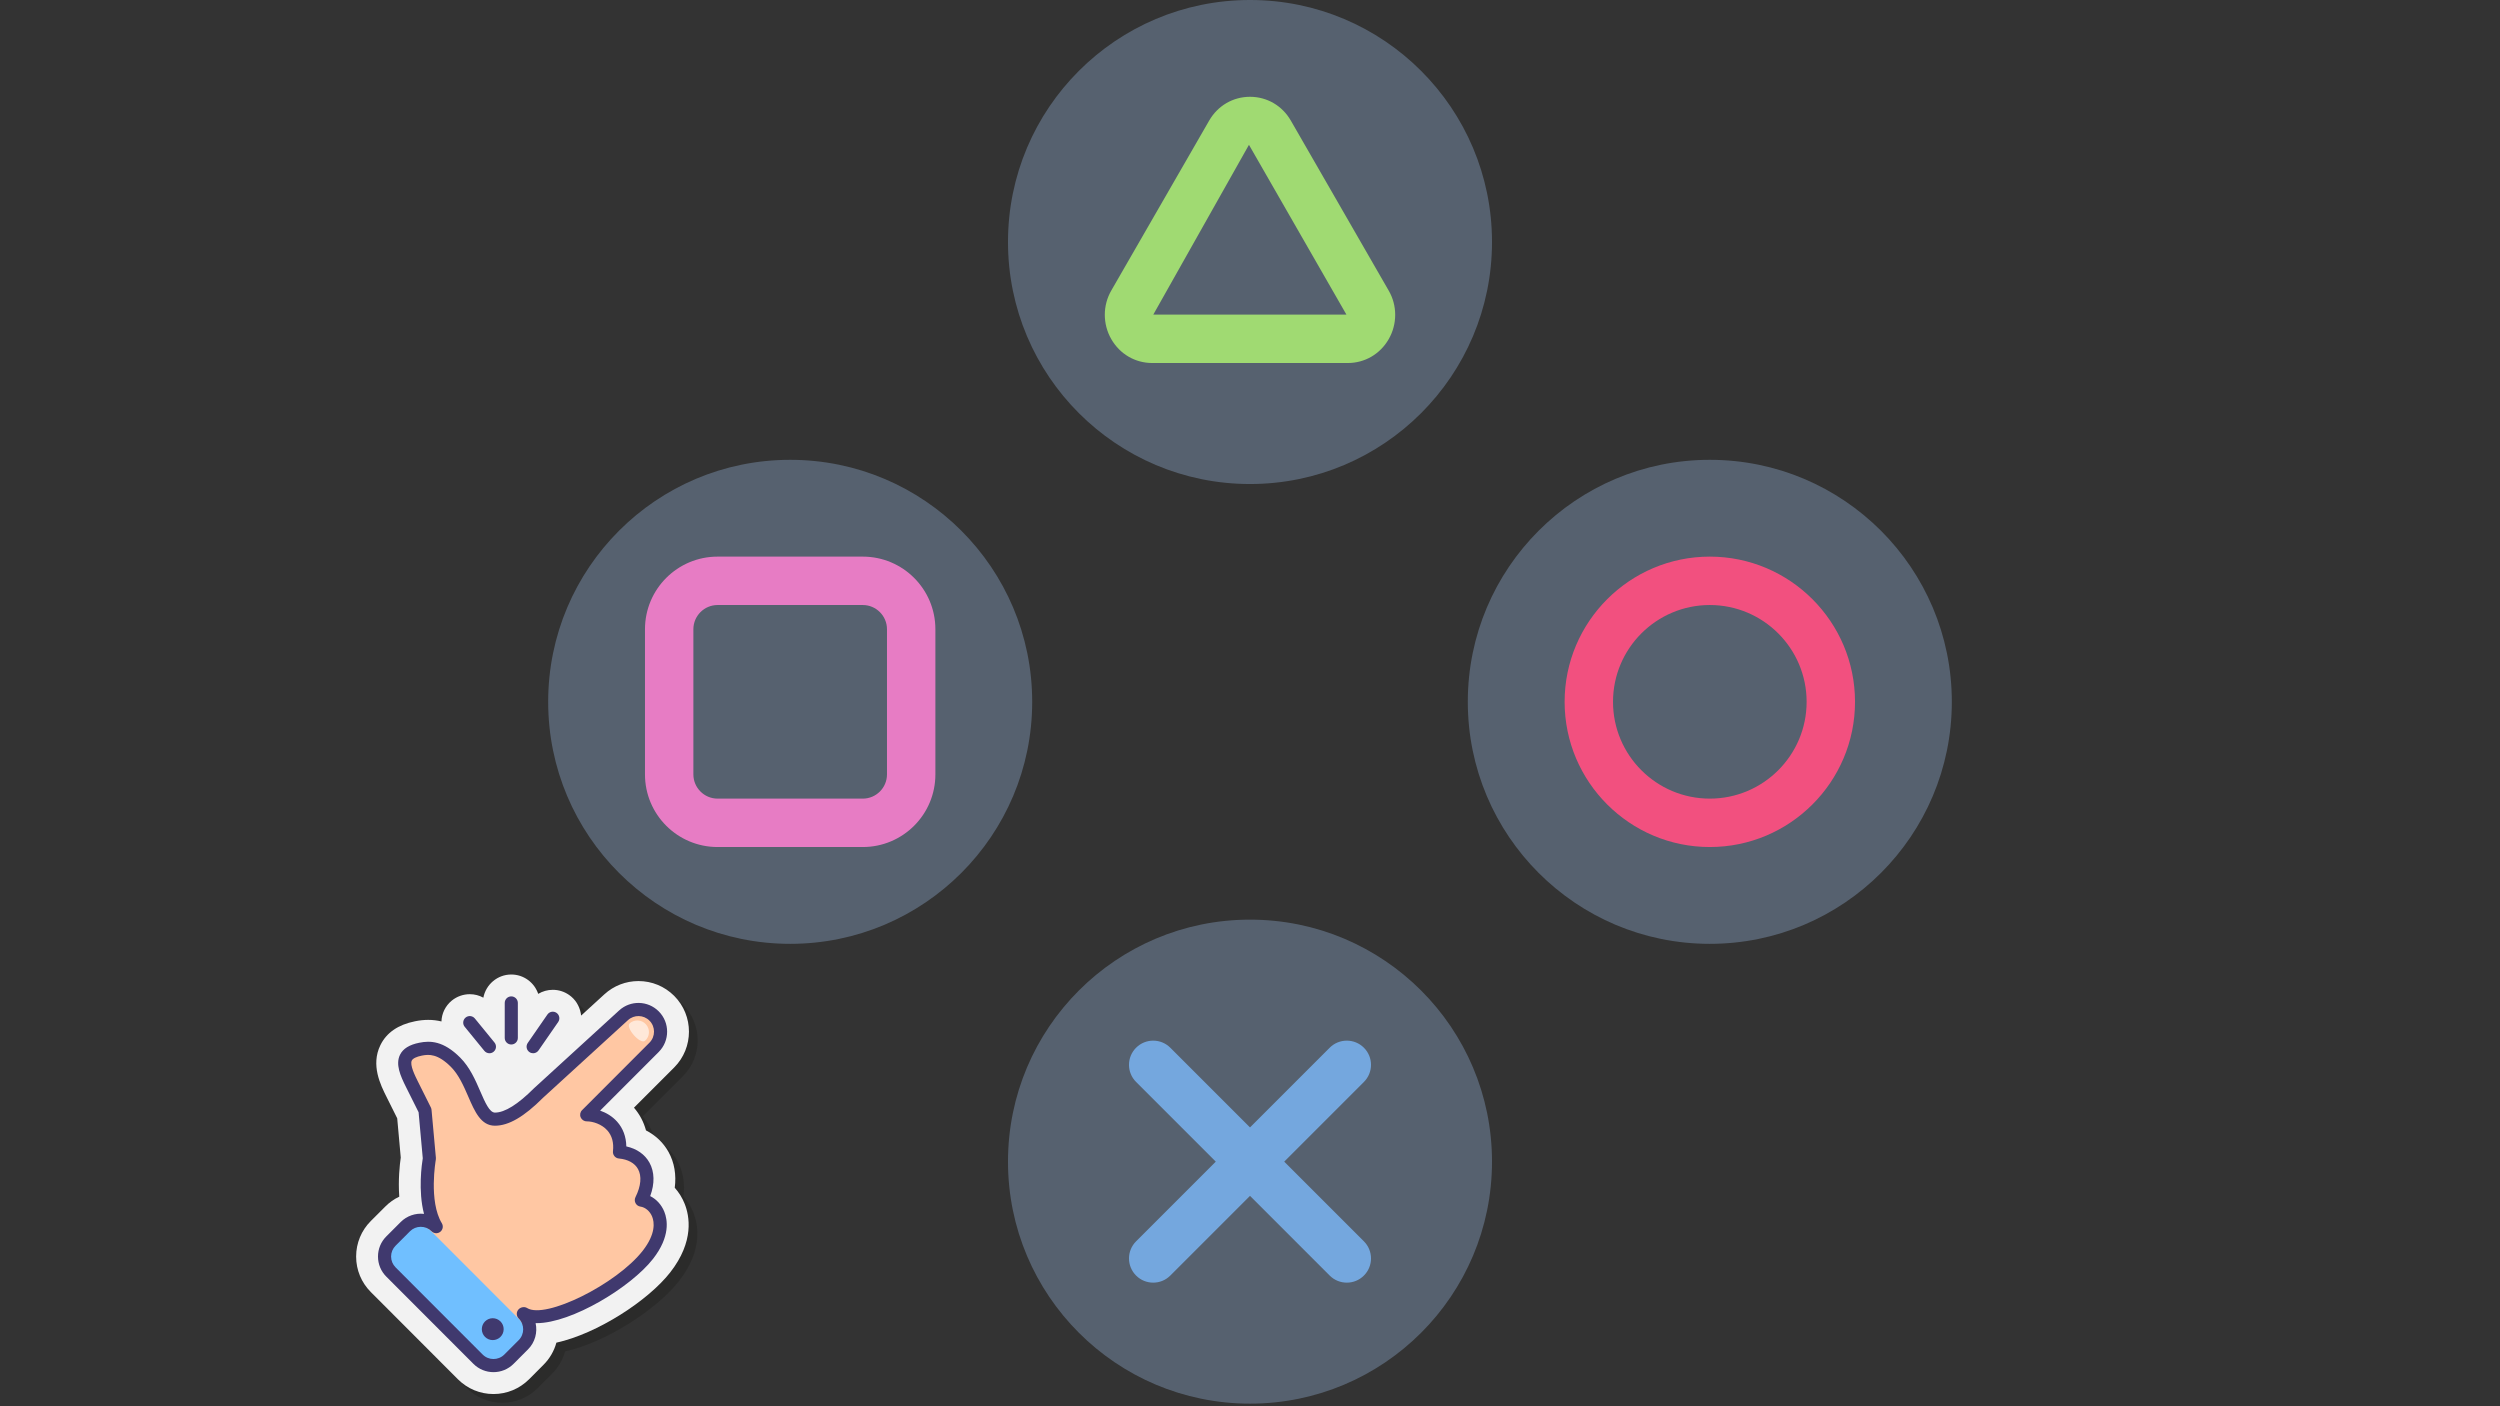 <svg xmlns="http://www.w3.org/2000/svg" xmlns:xlink="http://www.w3.org/1999/xlink" width="1280" zoomAndPan="magnify" viewBox="0 0 960 540" height="720" preserveAspectRatio="xMidYMid meet" version="1.0"><rect x="0" y="0" width="960" height="540" fill="#333333" stroke="none"/><defs><clipPath id="c8859ff1ec"><path d="M 210.5 176 L 397 176 L 397 363 L 210.5 363 Z M 210.5 176 " clip-rule="nonzero"/></clipPath><clipPath id="6206c45b20"><path d="M 563 176 L 749.5 176 L 749.5 363 L 563 363 Z M 563 176 " clip-rule="nonzero"/></clipPath><clipPath id="a2c0fbf83f"><path d="M 136.754 374 L 265 374 L 265 536 L 136.754 536 Z M 136.754 374 " clip-rule="nonzero"/></clipPath></defs><path fill="#56616f" d="M 572.93 92.93 C 572.93 144.262 531.328 185.863 480 185.863 C 428.672 185.863 387.07 144.262 387.07 92.93 C 387.07 41.602 428.672 0 480 0 C 531.328 0 572.93 41.602 572.93 92.93 " fill-opacity="1" fill-rule="nonzero"/><g clip-path="url(#c8859ff1ec)"><path fill="#56616f" d="M 303.43 176.57 C 354.762 176.57 396.363 218.172 396.363 269.5 C 396.363 320.832 354.762 362.434 303.43 362.434 C 252.102 362.434 210.5 320.832 210.5 269.5 C 210.5 218.172 252.102 176.57 303.43 176.57 " fill-opacity="1" fill-rule="nonzero"/></g><path fill="#56616f" d="M 387.07 446.07 C 387.07 394.742 428.672 353.141 480 353.141 C 531.328 353.141 572.93 394.742 572.93 446.07 C 572.93 497.402 531.328 539 480 539 C 428.672 539 387.07 497.402 387.07 446.07 " fill-opacity="1" fill-rule="nonzero"/><g clip-path="url(#6206c45b20)"><path fill="#56616f" d="M 656.57 362.434 C 605.238 362.434 563.637 320.832 563.637 269.5 C 563.637 218.172 605.238 176.57 656.57 176.57 C 707.898 176.57 749.5 218.172 749.5 269.5 C 749.5 320.832 707.898 362.434 656.57 362.434 " fill-opacity="1" fill-rule="nonzero"/></g><path fill="#f2507f" d="M 656.57 306.672 C 636.059 306.672 619.398 290.012 619.398 269.5 C 619.398 248.992 636.059 232.328 656.57 232.328 C 677.078 232.328 693.742 248.992 693.742 269.5 C 693.742 290.012 677.078 306.672 656.57 306.672 Z M 656.57 213.742 C 625.824 213.742 600.812 238.754 600.812 269.5 C 600.812 300.25 625.824 325.258 656.57 325.258 C 687.316 325.258 712.328 300.25 712.328 269.5 C 712.328 238.754 687.316 213.742 656.57 213.742 " fill-opacity="1" fill-rule="nonzero"/><path fill="#e77cc4" d="M 340.602 297.379 C 340.602 302.5 336.43 306.672 331.309 306.672 L 275.551 306.672 C 270.434 306.672 266.258 302.5 266.258 297.379 L 266.258 241.621 C 266.258 236.504 270.434 232.328 275.551 232.328 L 331.309 232.328 C 336.43 232.328 340.602 236.504 340.602 241.621 Z M 331.309 213.742 L 275.551 213.742 C 260.16 213.742 247.672 226.23 247.672 241.621 L 247.672 297.379 C 247.672 312.773 260.16 325.258 275.551 325.258 L 331.309 325.258 C 346.703 325.258 359.188 312.773 359.188 297.379 L 359.188 241.621 C 359.188 226.23 346.703 213.742 331.309 213.742 " fill-opacity="1" fill-rule="nonzero"/><path fill="#a0da72" d="M 442.863 120.812 L 479.602 55.613 L 517.027 120.812 Z M 495.684 46.32 C 492.379 40.586 486.535 37.172 480 37.172 C 473.465 37.172 467.621 40.586 464.316 46.32 L 426.781 111.48 C 423.406 117.254 423.406 124.441 426.746 130.25 C 430.051 135.984 435.93 139.398 442.465 139.398 L 517.535 139.398 C 524.07 139.398 529.949 135.984 533.254 130.25 C 536.594 124.441 536.594 117.254 533.219 111.52 L 495.684 46.32 " fill-opacity="1" fill-rule="nonzero"/><path fill="#74a7de" d="M 523.742 402.328 C 520.113 398.699 514.23 398.699 510.602 402.328 L 480 432.93 L 449.398 402.328 C 445.77 398.699 439.887 398.699 436.258 402.328 C 432.625 405.957 432.625 411.84 436.258 415.469 L 466.859 446.07 L 436.258 476.672 C 432.625 480.301 432.625 486.184 436.258 489.812 C 438.07 491.629 440.43 492.535 442.828 492.535 C 445.223 492.535 447.582 491.629 449.398 489.812 L 480 459.211 L 510.602 489.812 C 512.418 491.629 514.777 492.535 517.172 492.535 C 519.57 492.535 521.93 491.629 523.742 489.812 C 527.375 486.184 527.375 480.301 523.742 476.672 L 493.141 446.07 L 523.742 415.469 C 527.375 411.84 527.375 405.957 523.742 402.328 " fill-opacity="1" fill-rule="nonzero"/><path fill="#1d1d1b" d="M 262.457 459.453 C 263.109 454.5 262.32 449.762 260.074 445.711 C 258.094 442.148 255.105 439.328 251.414 437.43 C 250.539 434.188 248.98 431.23 246.797 428.711 L 262.254 413.254 C 269.809 405.676 269.809 393.344 262.238 385.77 C 258.562 382.105 253.695 380.09 248.527 380.09 C 243.676 380.09 239.027 381.887 235.438 385.18 L 226.508 393.344 C 226.477 393.043 226.426 392.723 226.375 392.422 C 225.836 389.547 224.242 387.047 221.859 385.398 C 220.012 384.121 217.863 383.449 215.633 383.449 C 213.637 383.449 211.707 384.004 210.027 384.996 C 208.566 380.68 204.473 377.57 199.691 377.57 C 194.371 377.57 189.922 381.418 188.965 386.473 C 187.406 385.602 185.609 385.129 183.746 385.129 C 181.246 385.129 178.777 386.004 176.832 387.598 C 174.332 389.648 172.973 392.59 172.871 395.598 C 171.211 395.191 169.516 394.992 167.785 394.992 C 166.191 394.992 164.531 395.16 162.734 395.531 C 156.223 396.84 151.742 399.93 149.426 404.703 C 145.684 412.348 149.492 419.992 151.777 424.543 L 155.887 432.793 L 157.246 447.863 C 156.859 450.535 156.207 456.398 156.676 462.883 C 154.68 463.824 152.867 465.098 151.305 466.68 L 145.766 472.207 C 142.125 475.852 140.113 480.707 140.113 485.863 C 140.113 491.004 142.109 495.859 145.766 499.523 L 179.23 533.039 C 182.891 536.668 187.723 538.668 192.859 538.668 C 197.996 538.668 202.828 536.668 206.52 533.008 L 212.008 527.496 C 214.441 525.078 216.137 522.137 217.008 518.945 C 232.734 515.484 252.32 502.75 260.746 491.93 C 270.023 480.02 268.145 470.258 266.234 465.535 C 265.328 463.27 264.035 461.219 262.457 459.453 Z M 262.457 459.453 " fill-opacity="0.35" fill-rule="nonzero"/><g clip-path="url(#a2c0fbf83f)"><path fill="#f2f2f2" d="M 259.102 456.094 C 259.754 451.137 258.965 446.402 256.715 442.352 C 254.738 438.789 251.75 435.969 248.059 434.07 C 247.184 430.828 245.625 427.871 243.441 425.352 L 258.898 409.895 C 266.449 402.316 266.449 389.984 258.883 382.41 C 255.207 378.746 250.34 376.73 245.172 376.73 C 240.32 376.73 235.672 378.527 232.078 381.82 L 223.152 389.984 C 223.117 389.684 223.066 389.363 223.016 389.062 C 222.48 386.188 220.887 383.684 218.504 382.039 C 216.656 380.762 214.508 380.09 212.277 380.09 C 210.281 380.09 208.348 380.645 206.672 381.637 C 205.211 377.316 201.117 374.211 196.332 374.211 C 191.012 374.211 186.566 378.059 185.609 383.113 C 184.047 382.242 182.254 381.77 180.391 381.77 C 177.891 381.77 175.422 382.645 173.477 384.238 C 170.977 386.289 169.617 389.23 169.516 392.238 C 167.852 391.832 166.16 391.633 164.43 391.633 C 162.836 391.633 161.176 391.801 159.379 392.168 C 152.867 393.48 148.387 396.57 146.07 401.344 C 142.328 408.988 146.137 416.629 148.418 421.184 L 152.531 429.434 L 153.891 444.504 C 153.504 447.172 152.852 453.035 153.32 459.523 C 151.324 460.461 149.512 461.738 147.949 463.32 L 142.41 468.848 C 138.77 472.492 136.754 477.348 136.754 482.504 C 136.754 487.645 138.754 492.5 142.41 496.164 L 175.875 529.68 C 179.535 533.309 184.367 535.309 189.504 535.309 C 194.637 535.309 199.473 533.309 203.164 529.645 L 208.652 524.137 C 211.086 521.715 212.781 518.777 213.652 515.586 C 229.379 512.125 248.965 499.391 257.387 488.57 C 266.668 476.656 264.789 466.898 262.875 462.176 C 261.969 459.91 260.676 457.859 259.102 456.094 Z M 259.102 456.094 " fill-opacity="1" fill-rule="nonzero"/></g><path fill="#ffc7a3" d="M 246.273 460.836 C 251.309 450.754 247.113 443.195 237.883 442.355 C 239.055 431.793 230.328 428.074 225.293 428.074 L 251.172 402.168 C 254.492 398.848 254.492 393.465 251.172 390.141 C 247.961 386.926 242.793 386.809 239.438 389.875 C 228.598 399.785 206.836 419.676 206.836 419.676 C 198.441 428.078 193.406 429.758 190.051 429.758 C 183.34 429.758 182.5 415.477 174.945 407.918 C 169.074 402.035 164.812 402.219 161.52 402.875 C 153.129 404.555 154.809 409.598 158.164 416.316 L 163.199 426.398 L 164.879 444.879 C 164.879 444.879 162.133 461.371 167.816 470.734 L 167.516 471.035 C 164.238 467.754 158.926 467.754 155.648 471.035 L 150.121 476.57 C 146.844 479.852 146.844 485.168 150.121 488.449 L 183.566 521.93 C 186.844 525.211 192.156 525.211 195.434 521.93 L 200.961 516.398 C 204.238 513.117 204.238 507.801 200.961 504.52 L 201.07 504.414 C 209.953 510.02 238.949 494.457 248.789 481.836 C 257.824 470.254 252.148 461.676 246.273 460.836 Z M 246.273 460.836 " fill-opacity="1" fill-rule="nonzero"/><path fill="#70bfff" d="M 199.117 518.242 L 195.434 521.93 C 192.156 525.211 186.848 525.211 183.57 521.93 L 150.121 488.445 C 146.844 485.164 146.844 479.848 150.121 476.566 L 153.805 472.879 C 157.082 469.598 162.395 469.598 165.672 472.879 L 199.117 506.359 C 202.398 509.641 202.398 514.961 199.117 518.242 Z M 199.117 518.242 " fill-opacity="1" fill-rule="nonzero"/><path fill="#ffe8d9" d="M 241.82 392.938 C 243.648 391.328 246.449 391.527 248.074 393.379 C 249.703 395.234 249.539 398.039 247.715 399.648 C 245.887 401.258 239.992 394.547 241.82 392.938 Z M 241.82 392.938 " fill-opacity="1" fill-rule="nonzero"/><path fill="#40396e" d="M 204.723 404.449 C 204.227 404.449 203.727 404.305 203.293 404 C 202.148 403.207 201.863 401.641 202.652 400.496 L 210.207 389.574 C 210.996 388.43 212.57 388.145 213.707 388.938 C 214.852 389.73 215.137 391.301 214.348 392.445 L 206.793 403.363 C 206.305 404.07 205.523 404.449 204.723 404.449 Z M 187.945 404.449 C 187.215 404.449 186.492 404.133 185.992 403.527 L 178.441 394.285 C 177.562 393.211 177.719 391.621 178.797 390.738 C 179.875 389.859 181.457 390.016 182.34 391.094 L 189.891 400.336 C 190.77 401.41 190.613 403 189.535 403.879 C 189.066 404.266 188.504 404.449 187.945 404.449 Z M 196.332 401.09 C 194.945 401.09 193.816 399.965 193.816 398.57 L 193.816 385.129 C 193.816 383.738 194.945 382.609 196.332 382.609 C 197.723 382.609 198.852 383.738 198.852 385.129 L 198.852 398.57 C 198.852 399.965 197.723 401.09 196.332 401.09 Z M 196.332 401.09 " fill-opacity="1" fill-rule="nonzero"/><path fill="#40396e" d="M 193.406 510.398 C 193.406 510.672 193.383 510.945 193.328 511.215 C 193.273 511.488 193.195 511.75 193.09 512.004 C 192.984 512.258 192.855 512.5 192.699 512.73 C 192.547 512.961 192.375 513.172 192.18 513.367 C 191.984 513.562 191.773 513.734 191.543 513.891 C 191.312 514.043 191.074 514.172 190.816 514.277 C 190.562 514.383 190.301 514.461 190.031 514.516 C 189.762 514.57 189.488 514.598 189.211 514.598 C 188.938 514.598 188.664 514.57 188.395 514.516 C 188.125 514.461 187.859 514.383 187.605 514.277 C 187.352 514.172 187.109 514.043 186.883 513.891 C 186.652 513.734 186.441 513.562 186.246 513.367 C 186.051 513.172 185.875 512.961 185.723 512.73 C 185.57 512.5 185.441 512.258 185.336 512.004 C 185.23 511.75 185.152 511.488 185.098 511.215 C 185.043 510.945 185.016 510.672 185.016 510.398 C 185.016 510.121 185.043 509.848 185.098 509.578 C 185.152 509.309 185.23 509.043 185.336 508.789 C 185.441 508.535 185.57 508.293 185.723 508.062 C 185.875 507.832 186.051 507.621 186.246 507.426 C 186.441 507.23 186.652 507.059 186.883 506.906 C 187.109 506.75 187.352 506.621 187.605 506.516 C 187.859 506.41 188.125 506.332 188.395 506.277 C 188.664 506.223 188.938 506.195 189.211 506.195 C 189.488 506.195 189.762 506.223 190.031 506.277 C 190.301 506.332 190.562 506.41 190.816 506.516 C 191.074 506.621 191.312 506.75 191.543 506.906 C 191.773 507.059 191.984 507.23 192.18 507.426 C 192.375 507.621 192.547 507.832 192.699 508.062 C 192.855 508.293 192.984 508.535 193.09 508.789 C 193.195 509.043 193.273 509.309 193.328 509.578 C 193.383 509.848 193.406 510.121 193.406 510.398 Z M 193.406 510.398 " fill-opacity="1" fill-rule="nonzero"/><path fill="#40396e" d="M 189.5 526.906 C 186.707 526.906 183.914 525.84 181.789 523.711 L 148.344 490.23 C 146.281 488.168 145.148 485.426 145.148 482.508 C 145.148 479.59 146.281 476.852 148.344 474.785 L 153.867 469.254 C 156.223 466.898 159.555 465.758 162.82 466.125 C 160.484 457.238 161.996 446.855 162.344 444.773 L 160.738 427.098 L 155.914 417.441 C 153.684 412.977 151.828 408.668 153.598 405.047 C 154.746 402.695 157.18 401.176 161.031 400.406 C 165.145 399.578 170.223 399.617 176.727 406.133 C 180.418 409.828 182.559 414.758 184.445 419.113 C 186.258 423.289 187.969 427.238 190.055 427.238 C 193.816 427.238 198.863 424.094 205.055 417.895 L 237.742 388.012 C 242.102 384.031 248.785 384.184 252.953 388.359 C 257.25 392.66 257.25 399.652 252.953 403.953 L 230.453 426.477 C 232.734 427.27 235.094 428.621 236.965 430.711 C 239.242 433.258 240.445 436.508 240.504 440.215 C 244.512 441.105 247.617 443.262 249.383 446.434 C 251.363 449.996 251.453 454.492 249.68 459.301 C 252.059 460.496 254.02 462.617 255.098 465.301 C 256.34 468.391 257.434 474.848 250.777 483.387 C 242.246 494.324 219.469 508.09 206.082 508.09 C 205.945 508.09 205.809 508.086 205.676 508.086 C 206.453 511.609 205.477 515.445 202.742 518.18 L 197.215 523.711 C 195.09 525.84 192.293 526.906 189.5 526.906 Z M 161.582 471.094 C 160.012 471.094 158.539 471.707 157.43 472.816 L 151.902 478.352 C 150.793 479.461 150.18 480.938 150.18 482.508 C 150.18 484.078 150.793 485.555 151.902 486.668 L 185.348 520.148 C 187.637 522.438 191.363 522.438 193.656 520.148 L 199.18 514.617 C 201.469 512.324 201.469 508.594 199.18 506.301 C 198.703 505.824 198.438 505.176 198.445 504.5 C 198.449 503.824 198.727 503.18 199.211 502.711 C 200.043 501.902 201.434 501.664 202.41 502.285 C 209.41 506.695 236.789 493.133 246.809 480.289 C 251.91 473.742 251.266 469.27 250.426 467.188 C 249.594 465.117 247.824 463.605 245.918 463.332 C 245.113 463.219 244.418 462.727 244.043 462.008 C 243.668 461.289 243.66 460.438 244.02 459.711 C 246.152 455.445 246.492 451.602 244.98 448.891 C 243.715 446.609 241.109 445.184 237.652 444.867 C 236.98 444.809 236.359 444.477 235.93 443.953 C 235.504 443.43 235.305 442.754 235.379 442.082 C 235.746 438.789 235.016 436.094 233.211 434.074 C 231.066 431.672 227.688 430.598 225.293 430.598 C 224.277 430.598 223.359 429.984 222.969 429.043 C 222.578 428.102 222.793 427.016 223.516 426.297 L 249.395 400.391 C 251.723 398.055 251.723 394.258 249.395 391.926 C 247.129 389.66 243.5 389.574 241.137 391.738 L 208.535 421.535 C 201.242 428.836 195.348 432.273 190.055 432.273 C 184.668 432.273 182.316 426.855 179.828 421.117 C 178.117 417.18 176.18 412.711 173.168 409.695 C 168.113 404.637 164.762 404.801 162.016 405.348 C 159.898 405.77 158.516 406.449 158.121 407.262 C 157.297 408.941 159.406 413.16 160.418 415.188 L 165.453 425.27 C 165.59 425.547 165.68 425.855 165.707 426.168 L 167.387 444.648 C 167.406 444.871 167.395 445.102 167.352 445.324 C 167.324 445.48 164.547 461.301 169.664 469.727 C 170.324 470.816 170.07 472.227 169.066 473.016 C 168.066 473.805 166.637 473.719 165.734 472.816 C 164.625 471.707 163.152 471.094 161.582 471.094 Z M 161.582 471.094 " fill-opacity="1" fill-rule="nonzero"/></svg>